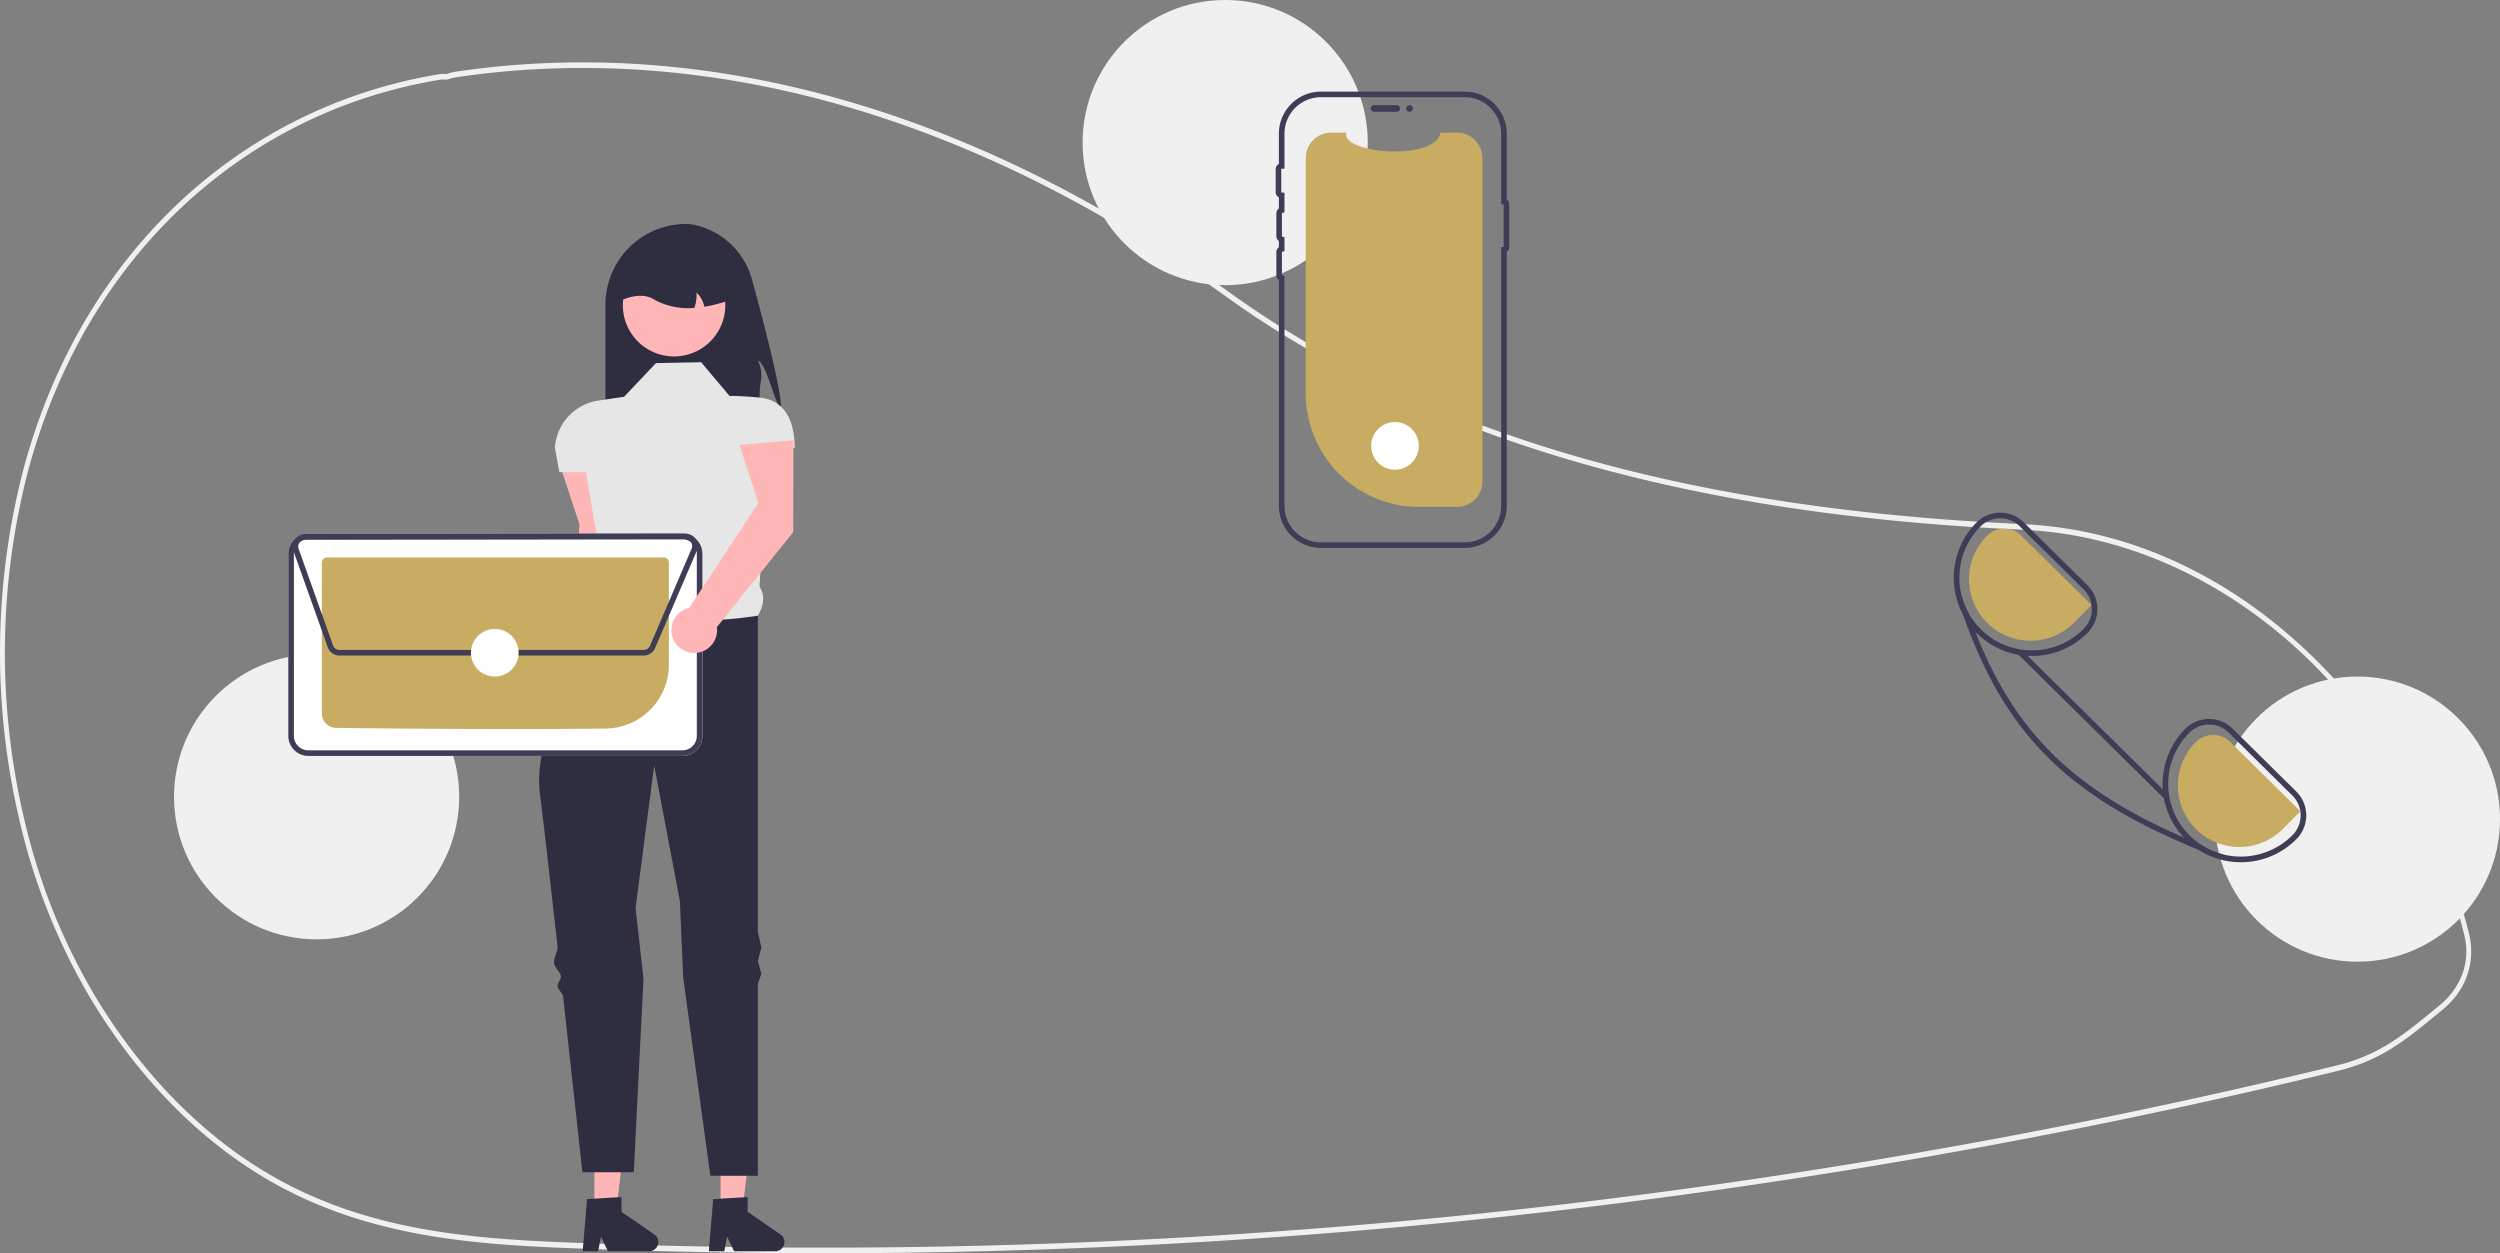 <svg xmlns="http://www.w3.org/2000/svg" xmlns:xlink="http://www.w3.org/1999/xlink" data-name="Layer 1" width="894.249" height="448.282" viewBox="0 0 894.249 448.282"><rect x="0" y="0" width="894.249" height="448.282" fill="#808080" stroke="none"/><path d="M447.37,674.141q-40.475,0-80.829-1.449c-38.44-1.381-78.19-2.808-115.136-23.299-25.845-14.333-48.735-37.329-66.194-66.504a223.77,223.77,0,0,1-25.369-63.604,261.476,261.476,0,0,1,.953-123.779,219.834,219.834,0,0,1,14.741-40.4c26.943-55.793,76.085-93.246,134.826-102.754a6.807,6.807,0,0,1,1.463-.031c.264.014.528.029.796.018l.346-.11a16.882,16.882,0,0,1,2.721-.698c90.594-13.487,186.365,13.802,276.952,78.914,70.042,50.351,162.868,77.464,283.781,82.889l1.717.09c33.66,1.934,66.218,15.811,94.16,40.133,27.579,24.006,48.287,56.034,59.884,92.624,1.426,4.461,2.733,9.104,3.884,13.801a26.039,26.039,0,0,1-6.941,24.69v.009l-.301.31c-.725.721-1.488,1.412-2.267,2.056l-.917.756c-7.727,6.365-13.83,11.394-21.135,15.299a64.983,64.983,0,0,1-15.419,5.821c-29.465,7.184-59.388,13.844-88.936,19.797-57.385,11.57-116.281,21.115-175.054,28.368A2269.141,2269.141,0,0,1,447.37,674.141Zm-136.232-419.845a3.507,3.507,0,0,0-.539.037c-58.192,9.419-106.869,46.504-133.544,101.745a217.624,217.624,0,0,0-14.595,40,259.188,259.188,0,0,0-.941,122.681,221.622,221.622,0,0,0,25.123,62.996c17.288,28.889,39.944,51.654,65.518,65.836,36.614,20.308,76.176,21.729,114.436,23.102a2266.314,2266.314,0,0,0,358.315-15.595c58.735-7.249,117.593-16.787,174.94-28.351,29.528-5.948,59.43-12.604,88.875-19.783a63.358,63.358,0,0,0,15.047-5.679c7.157-3.826,13.202-8.807,20.855-15.111l.917-.755c.67-.554,1.329-1.146,1.958-1.761l.181-.189c6.289-6.339,8.735-14.702,6.71-22.944v-.001c-1.139-4.646-2.432-9.24-3.844-13.655-23.69-74.746-84.974-127.569-152.496-131.447l-1.707-.09c-55.232-2.479-103.564-9.344-147.752-20.99-52.75-13.902-98.801-34.83-136.876-62.201-90.242-64.862-185.613-92.049-275.811-78.626a15.473,15.473,0,0,0-2.479.643l-.623.174a9.374,9.374,0,0,1-1.062-.013C311.537,254.307,311.335,254.296,311.138,254.296Z" transform="translate(-152.875 -225.859)" fill="#f0f0f0"></path><path d="M432.202,371.915c-2.498-2.397-5.053-15.762-8.242-17.118,2.384,5.269.653,6.663.64,12.446a39.123,39.123,0,0,1-1.141,9.745H369.435V334.825a28.847,28.847,0,0,1,28.848-28.848,17.214,17.214,0,0,1,4.276.626A27.428,27.428,0,0,1,421.909,326.007C426.028,341.061,432.578,366.119,432.202,371.915Z" transform="translate(-152.875 -225.859)" fill="#2f2e41"></path><path d="M372.605,423.782l.027-32.863L353.314,392.645l6.818,20.726-3.191,52.096a8.173,8.173,0,1,0,9.89,6.889Z" transform="translate(-152.875 -225.859)" fill="#ffb6b6"></path><polygon points="257.746 432.76 265.55 432.759 269.263 402.657 257.744 402.657 257.746 432.76" fill="#ffb6b6"></polygon><path d="M407.978,654.769l12.337-.736v5.286l11.729,8.101a3.302,3.302,0,0,1-1.876,6.019H415.481L412.949,668.209l-.988,5.228h-5.538Z" transform="translate(-152.875 -225.859)" fill="#2f2e41"></path><polygon points="212.62 432.76 220.425 432.759 224.137 402.657 212.619 402.657 212.62 432.76" fill="#ffb6b6"></polygon><path d="M362.853,654.769l12.337-.736v5.286l11.729,8.101a3.302,3.302,0,0,1-1.876,6.019H370.355l-2.532-5.228-.988,5.228H361.297Z" transform="translate(-152.875 -225.859)" fill="#2f2e41"></path><path d="M403.672,355.43l-16.167.317-11.412,12.046-9.149,1.342a18.266,18.266,0,0,0-15.577,16.897v0l1.585,8.706h9.51l5.502,32.303c-2.139,5.451-2.285,9.754,2.107,11.444l13.631,25.678L423.96,446.094c2.042-3.51,2.696-7.036.609-10.464l2.878-49.45h9.677v0c0-9.249-3.128-17.046-12.32-18.075a108.654,108.654,0,0,0-10.989-.629Z" transform="translate(-152.875 -225.859)" fill="#e6e6e6"></path><path d="M423.96,446.094s-39.309,6.974-53.891-7.608c0,0-1.48,2.513-3.711,6.682-.642,1.199-1.881,2.011-2.629,3.463-.68,1.32-2.429,2.942-3.17,4.439-.596,1.204.36,2.777-.26,4.078-7.468,15.664-16.193,37.759-14.322,52.348,1.206,9.409,3.698,31.302,6.322,54.816.205,1.837-1.455,4.197-1.249,6.049.194,1.746,2.255,2.984,2.45,4.734.129,1.162-1.31,2.348-1.181,3.508.141,1.273,1.85,2.522,1.991,3.79,3.594,32.468,6.886,62.781,6.886,62.781h18.386l3.469-69.232-2.835-25.236,6.657-51.038,9.193,48.502,1.183,27.297,9.715,70.975H423.96v-68.708l1.268-3.569-1.268-4.578,1.268-4.932-1.268-5.372Z" transform="translate(-152.875 -225.859)" fill="#2f2e41"></path><path d="M408.634,346.055a18.326,18.326,0,1,1,3.175-15.314c.053.22.097.438.14.665A18.301,18.301,0,0,1,408.634,346.055Z" transform="translate(-152.875 -225.859)" fill="#ffb6b6"></path><path d="M404.813,335.598a9.633,9.633,0,0,0-2.815-5.104,13.142,13.142,0,0,1-.761,5.51,25.395,25.395,0,0,1-13.955-2.764c-3.233-2.194-7.348-2.004-12.141,0a17.75,17.75,0,0,1,17.752-17.752h3.17a17.756,17.756,0,0,1,17.752,17.752A52.852,52.852,0,0,1,404.813,335.598Z" transform="translate(-152.875 -225.859)" fill="#2f2e41"></path><circle cx="113.249" cy="285" r="51" fill="#f0f0f0"></circle><circle cx="438.249" cy="51" r="51" fill="#f0f0f0"></circle><circle cx="843.249" cy="293" r="51" fill="#f0f0f0"></circle><path d="M683.125,282.421V398.067A9.119,9.119,0,0,1,674.101,407.186a.802.802,0,0,1-.1.004H660.541a40.606,40.606,0,0,1-40.606-40.606v-84.163a9.123,9.123,0,0,1,9.123-9.123l5.454,0c-2.527,7.371,31.765,10.474,33.648,0l5.841,0A9.123,9.123,0,0,1,683.125,282.421Z" transform="translate(-152.875 -225.859)" fill="#c7ac62"></path><path d="M643.182,264.65a1.197,1.197,0,0,1,1.196-1.196h8.13a1.196,1.196,0,0,1,0,2.391h-8.13A1.197,1.197,0,0,1,643.182,264.65Z" transform="translate(-152.875 -225.859)" fill="#3f3d56"></path><path d="M676.794,421.859h-51.416a15.063,15.063,0,0,1-15.046-15.046V325.972a2.187,2.187,0,0,1-.911-1.779v-8.13a2.186,2.186,0,0,1,.911-1.778v-2.182a2.186,2.186,0,0,1-.911-1.778v-8.131a2.186,2.186,0,0,1,.911-1.778v-3.944a2.184,2.184,0,0,1-1.15-1.93v-8.13a2.184,2.184,0,0,1,1.15-1.93V273.674A15.063,15.063,0,0,1,625.378,258.628h51.416a15.063,15.063,0,0,1,15.046,15.046V297.23a1.886,1.886,0,0,1,.886,1.598v15.503a1.887,1.887,0,0,1-.886,1.599V406.813A15.063,15.063,0,0,1,676.794,421.859ZM625.378,260.628a13.061,13.061,0,0,0-13.046,13.046v12.508l-.962.037a.195.195,0,0,0-.188.192V294.541a.196.196,0,0,0,.188.192l.962.037v7.049l-.761.188a.197.197,0,0,0-.15.187v8.131a.197.197,0,0,0,.15.187l.761.188v4.991l-.761.188a.197.197,0,0,0-.15.187v8.13a.197.197,0,0,0,.15.187l.761.188V406.813a13.061,13.061,0,0,0,13.046,13.046h51.416a13.061,13.061,0,0,0,13.046-13.046V314.217h.886V298.942h-.886V273.674a13.061,13.061,0,0,0-13.046-13.046Z" transform="translate(-152.875 -225.859)" fill="#3f3d56"></path><circle cx="504.176" cy="38.791" r="1.196" fill="#3f3d56"></circle><path d="M396.956,496.262H263.168a7.188,7.188,0,0,1-7.17-7.169v-65.189a7.188,7.188,0,0,1,7.169-7.17H396.955a7.188,7.188,0,0,1,7.17,7.169v65.189A7.188,7.188,0,0,1,396.956,496.262Z" transform="translate(-152.875 -225.859)" fill="#fff"></path><path d="M396.956,496.262H263.168a7.188,7.188,0,0,1-7.17-7.169v-65.189a7.188,7.188,0,0,1,7.169-7.17H396.955a7.188,7.188,0,0,1,7.17,7.169v65.189A7.188,7.188,0,0,1,396.956,496.262ZM263.168,418.734a5.185,5.185,0,0,0-5.17,5.171v65.187a5.185,5.185,0,0,0,5.171,5.17H396.954a5.185,5.185,0,0,0,5.171-5.171v-65.187a5.185,5.185,0,0,0-5.171-5.17Z" transform="translate(-152.875 -225.859)" fill="#3f3d56"></path><path d="M337.232,486.628c-26.386,0-53.899-.252-64.164-.416a5.176,5.176,0,0,1-5.07-5.155V427.095a1.83,1.83,0,0,1,1.823-1.828H390.297a1.829,1.829,0,0,1,1.827,1.823v36.612a22.842,22.842,0,0,1-22.457,22.752C360.1,486.579,348.771,486.628,337.232,486.628Z" transform="translate(-152.875 -225.859)" fill="#c7ac62"></path><path d="M383.146,460.339H274.287a4.438,4.438,0,0,1-4.164-2.936l-12.321-34.566a4.423,4.423,0,0,1,4.158-5.907l136.072-.189a4.423,4.423,0,0,1,4.359,5.198l.105.044-.391.912-.004.009-14.895,34.755A4.41,4.41,0,0,1,383.146,460.339Zm14.892-41.598-136.075.189a2.423,2.423,0,0,0-2.278,3.235l12.321,34.565a2.433,2.433,0,0,0,2.282,1.608H383.146a2.413,2.413,0,0,0,2.222-1.467l14.896-34.756.732.314-.732-.314a2.421,2.421,0,0,0-2.226-3.375Z" transform="translate(-152.875 -225.859)" fill="#3f3d56"></path><circle cx="176.983" cy="233.48" r="8.524" fill="#fff"></circle><circle cx="498.983" cy="159.48" r="8.524" fill="#fff"></circle><path d="M974.255,508.979l-22.77-22.48a11.884,11.884,0,0,0-8.43-3.46h-.08a11.914,11.914,0,0,0-8.46,3.56,27.991,27.991,0,0,0-.49,38.84c.24.26.49.51.74.76a27.248,27.248,0,0,0,4.56,3.65,27.676,27.676,0,0,0,15.11,4.43h.17a27.826,27.826,0,0,0,19.75-8.32,12.023,12.023,0,0,0-.1-16.98Zm-1.32,15.57a26.092,26.092,0,0,1-32.76,3.48,26.786,26.786,0,0,1-4.01-3.25,26.002,26.002,0,0,1-.23-36.77,9.913,9.913,0,0,1,7.06-2.97h.06a9.911,9.911,0,0,1,7.02,2.88l22.77,22.49a10.007,10.007,0,0,1,.09,14.14Z" transform="translate(-152.875 -225.859)" fill="#3f3d56"></path><path d="M899.545,435.199l-22.77-22.49a11.926,11.926,0,0,0-8.43-3.46h-.07a11.947,11.947,0,0,0-8.47,3.57,28.077,28.077,0,0,0-4.72,33l.01.01a27.562,27.562,0,0,0,4.33,5.93c.19.22.41.44.63.66a27.835,27.835,0,0,0,19.67,8.08h.18a27.854,27.854,0,0,0,19.75-8.33,11.999,11.999,0,0,0-.11-16.97Zm-1.32,15.57a25.855,25.855,0,0,1-18.33,7.73h-.17a26,26,0,0,1-18.49-44.27,10.008,10.008,0,0,1,14.14-.09l22.77,22.48A10.019,10.019,0,0,1,898.225,450.769Z" transform="translate(-152.875 -225.859)" fill="#3f3d56"></path><path d="M975.71,516.046l-25.103-24.794a8.727,8.727,0,0,0-12.327.076,22,22,0,1,0,31.305,30.919Z" transform="translate(-152.875 -225.859)" fill="#c7ac62"></path><path d="M901.004,442.262l-25.103-24.794a8.727,8.727,0,0,0-12.327.076,22,22,0,1,0,31.305,30.919Z" transform="translate(-152.875 -225.859)" fill="#c7ac62"></path><path d="M948.125,531.489l-.6,1.58q-4.23-1.605-8.2-3.22c-46.88-19.13-69.26-41.52-84.23-84.02l-.01-.01q-1.065-3-2.07-6.14l1.58-.51a25.542,25.542,0,0,0,2.3,5.78q1.23,3.495,2.53,6.81c14.07,35.87,34.82,56.37,74.6,73.68q3,1.305,6.15,2.59A26.087,26.087,0,0,0,948.125,531.489Z" transform="translate(-152.875 -225.859)" fill="#3f3d56"></path><rect x="900.623" y="448.539" width="2.001" height="73" transform="translate(-229.925 559.824) rotate(-45.355)" fill="#3f3d56"></rect><path d="M436.64,416.173l.027-32.863-19.318,1.726,6.818,20.726-24.747,37.514a8.173,8.173,0,1,0,9.89,6.889Z" transform="translate(-152.875 -225.859)" fill="#ffb6b6"></path></svg>